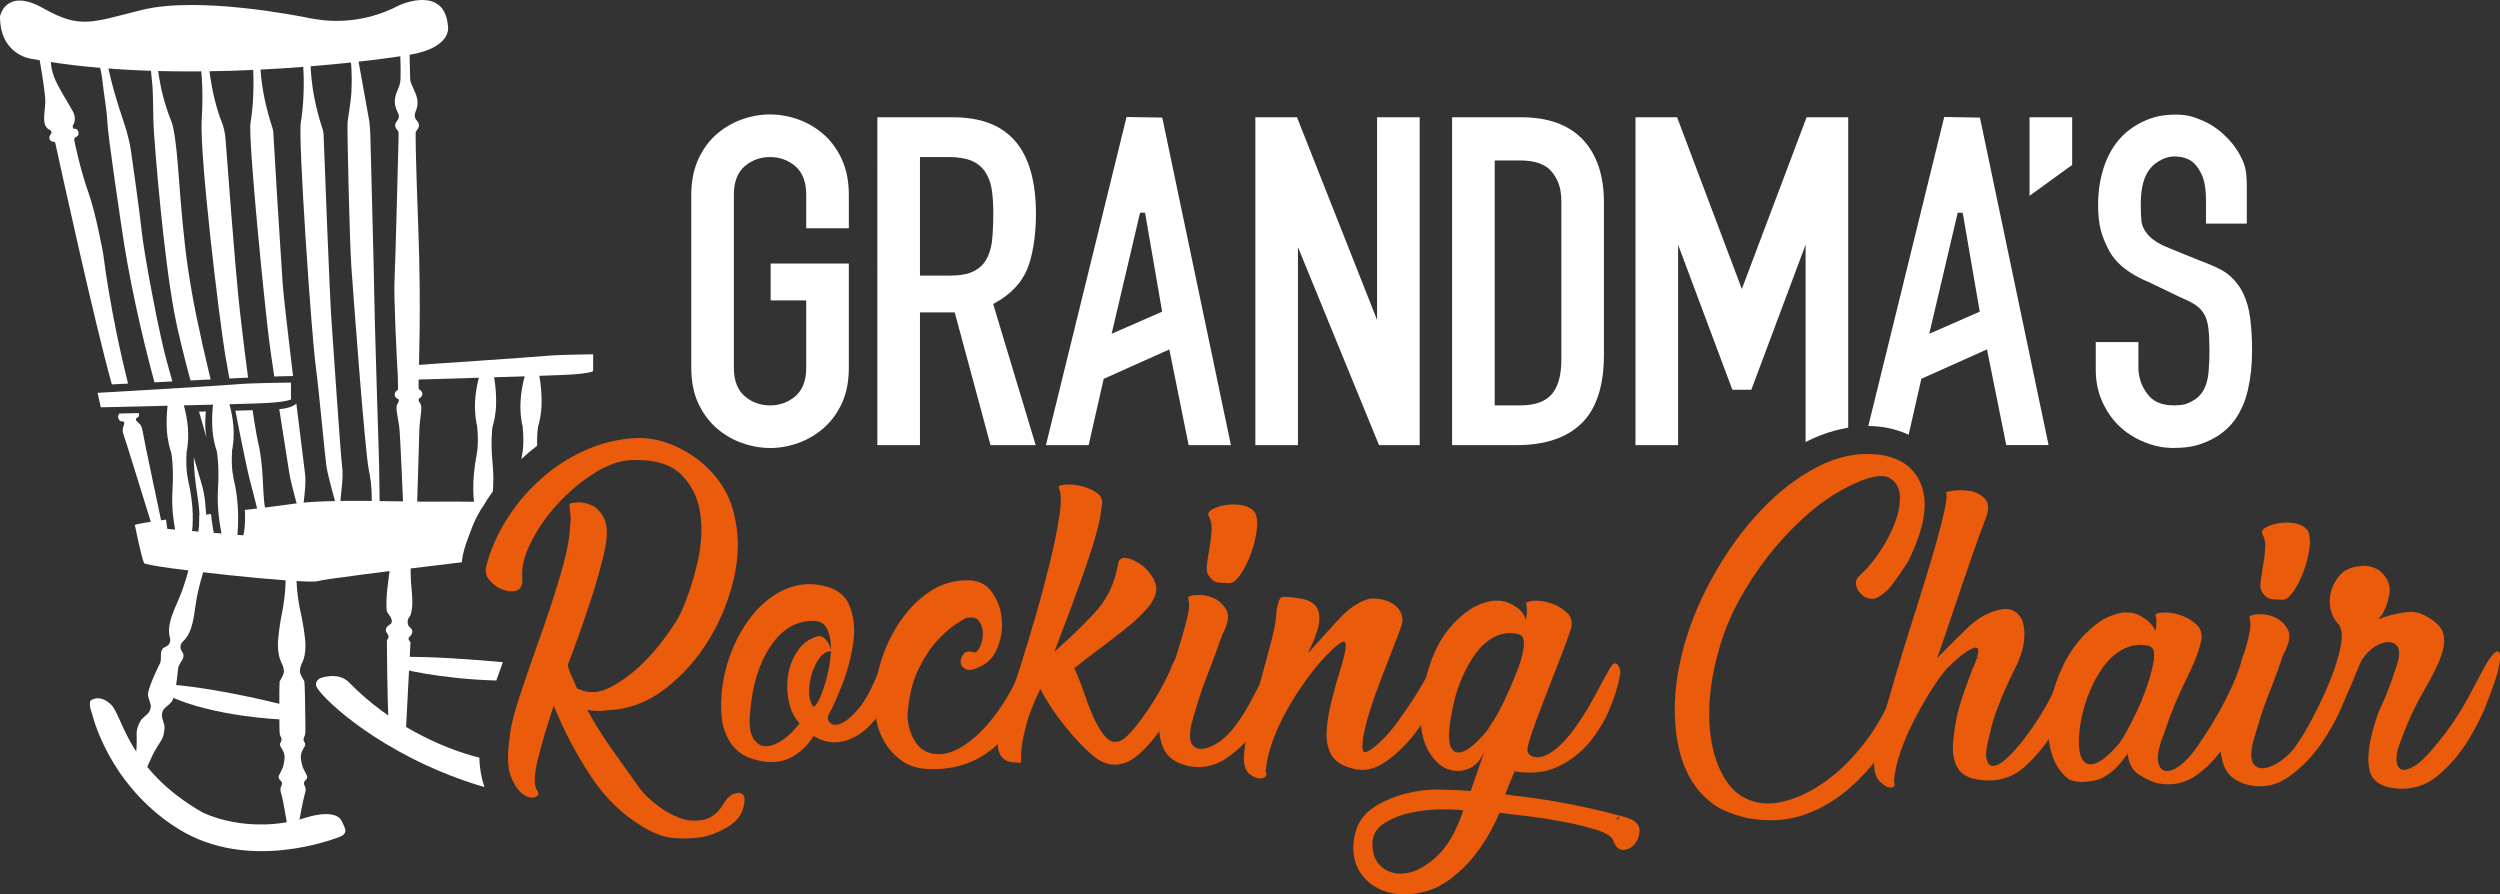<svg xmlns="http://www.w3.org/2000/svg" id="Ebene_2" viewBox="0 0 696.46 249.13"><rect x="0" y="0" width="696.46" height="249.13" fill="#333333" stroke="none"/><defs><style>.cls-1{fill:#ea5b0c;}.cls-2{fill:#e6007e;}.cls-3{fill:#fff;}</style></defs><g id="Ebene_1-2"><path class="cls-3" d="M570.7,124l-19.12-91.24-9.95-.17-21.15,86.09c3.61,.02,7.45,.68,11.24,2.43l3.53-15.58,18.29-8.2,5.37,26.66h11.79Zm-19.17-37.18l-14.07,6.17,7.93-33.74,1.39,.03,4.75,27.55h0Z"></path><path class="cls-3" d="M514.88,119.14V32.67h-11.59l-18.04,47.83-18.04-47.83h-11.59V124h11.87v-55.83l15.12,40.41h5.28l15.12-40.41v54.97c2.28-1.18,6.6-3.11,11.87-4h0Z"></path><path class="cls-3" d="M605.68,124.8c-3.16,0-5.63-.56-8.36-1.67-2.73-1.11-5.1-2.64-7.06-4.55-1.96-1.91-3.53-4.23-4.68-6.87-1.15-2.63-1.73-5.53-1.73-8.6v-7.82h11.87v7.02c0,2.67,.8,5.11,2.37,7.26,1.63,2.23,3.84,3.36,7.59,3.36,2.38,0,3.43-.34,4.9-1.1,1.44-.75,2.55-1.81,3.3-3.16,.72-1.3,1.18-2.91,1.37-4.81,.18-1.81,.27-3.82,.27-5.96,0-2.5-.09-4.6-.27-6.24-.2-1.74-.6-3.12-1.25-4.22-.65-1.1-1.56-2.01-2.7-2.7-1.05-.64-2.46-1.33-4.19-2.06l-8.3-4c-5.68-2.32-9.51-5.4-11.4-9.14-1.93-3.82-2.91-6.71-2.91-12.52,0-3.46,.48-6.79,1.43-9.89,.94-3.08,2.35-5.77,4.18-7.98,1.82-2.2,4.16-3.98,6.97-5.31,2.81-1.32,5.46-1.91,9.23-1.91,2.87,0,4.85,.58,7.47,1.74,2.69,1.2,4.78,2.78,6.68,4.73,1.92,1.96,3.41,4.18,4.43,6.6,1.02,2.42,1.03,4.93,1.03,7.47v9.83h-11.37v-6.22c0-3.27-.3-6.26-1.85-8.66-1.03-1.87-2.74-3.67-6.52-3.83-2.02-.08-3.44,.53-4.77,1.32-1.32,.78-2.37,1.81-3.11,3.04-.72,1.21-1.23,2.61-1.51,4.16-.28,1.51-.41,3.11-.41,4.76,0,1.89,.12,4.22,.2,4.83,.14,1.1,.73,2.58,2.09,4,1.5,1.56,3.72,2.61,4.33,2.88,1.16,.51,9.67,3.94,9.67,3.94,2.96,1.13,6.31,2.46,8.09,3.94,1.76,1.47,3.15,3.21,4.11,5.19,.98,2,1.65,4.34,1.99,6.94,.35,2.68,.53,5.77,.53,9.16,0,3.93-.4,7.61-1.18,10.95-.77,3.29-2.05,6.15-3.79,8.49-1.73,2.32-4.07,4.18-6.95,5.54-2.62,1.23-5.29,2.05-9.8,2.05h0Z"></path><polygon class="cls-3" points="565.4 32.67 577.27 32.67 577.27 45.94 565.4 54.55 565.4 32.67 565.4 32.67"></polygon><path class="cls-3" d="M404.53,124V32.67h19.28c7.45,0,13.22,2.08,17.12,6.2,3.92,4.13,5.9,10.02,5.9,17.49v42.48c0,8.61-2.09,15.03-6.21,19.07-4.13,4.04-10.19,6.09-18.02,6.09h-18.08Zm11.87-11.07h7.15c4.08,0,7.04-1.07,8.81-3.18,1.73-2.07,2.61-5.29,2.61-9.57V56.36c0-3.91-.82-6.04-2.44-8.23-1.68-2.27-4.7-3.43-8.98-3.43h-7.15V112.93h0Z"></path><path class="cls-3" d="M331.13,124l-5.37-26.66-18.29,8.2-4.19,18.46h-11.9l22.46-91.41,9.95,.17,19.12,91.24h-11.79Zm-21.45-31.01l14.07-6.17-4.75-27.55-1.39-.02-7.93,33.74h0Z"></path><polygon class="cls-3" points="384.17 124 361.59 68.84 361.59 124 349.72 124 349.72 32.67 361.32 32.67 383.63 89.13 383.63 32.67 395.5 32.67 395.5 124 384.17 124 384.17 124"></polygon><path class="cls-3" d="M275.94,124l-9.97-36.97h-9.68v36.97h-11.87V32.67h21.02c15.58,0,23.16,8.84,23.16,27.03,0,5.68-.89,11.76-2.53,15.51-1.65,3.76-4.6,6.83-8.77,9.13l-.62,.34,11.84,39.32h-12.57Zm-19.65-47.23h8.62c2.52,0,4.58-.37,6.11-1.09,1.57-.74,2.8-1.82,3.64-3.21,.82-1.35,1.37-3.01,1.65-4.93,.29-1.99,.41-5.96,.41-8.11,0-2.44-.14-4.61-.41-6.46-.28-1.94-.89-3.63-1.8-5.02-.94-1.43-2.27-2.51-3.93-3.2-1.62-.67-3.75-1-6.34-1h-7.95v33.03h0Z"></path><path class="cls-3" d="M214.53,124.8c-2.64,0-5.3-.48-7.91-1.42-2.6-.93-4.97-2.34-7.06-4.17-2.08-1.82-3.78-4.15-5.06-6.92-1.28-2.76-1.92-6.07-1.92-9.85V54.23c0-3.69,.65-6.98,1.92-9.79,1.28-2.81,2.98-5.16,5.05-6.98,2.09-1.83,4.47-3.24,7.06-4.17,2.61-.94,5.27-1.41,7.91-1.41s5.3,.48,7.91,1.41c2.6,.94,4.97,2.34,7.06,4.18,2.08,1.82,3.78,4.17,5.06,6.98,1.27,2.81,1.92,6.1,1.92,9.79v9.36h-11.87v-9.36c0-3.54-1.03-6.21-3.04-7.94-1.98-1.69-4.35-2.55-7.04-2.55s-5.06,.86-7.04,2.54c-2.02,1.73-3.04,4.4-3.04,7.94v48.22c0,3.55,1.03,6.22,3.04,7.94,1.98,1.69,4.35,2.55,7.04,2.55s5.06-.86,7.04-2.55c2.02-1.72,3.04-4.39,3.04-7.94v-18.76h-9.91v-10.27h21.78v29.03c0,3.77-.65,7.09-1.92,9.85-1.28,2.77-2.98,5.1-5.06,6.92-2.09,1.84-4.47,3.24-7.06,4.17-2.61,.94-5.27,1.42-7.91,1.42h0Z"></path><path class="cls-1" d="M339.3,162.27c.92,.1,1.96,.16,3.14,.18,1.01,.02,2.06-.8,3.18-2.46,1.12-1.65,2.07-3.57,2.86-5.73,.79-2.16,1.33-4.33,1.62-6.51,.29-2.17,.11-3.85-.54-5.04-.82-1.02-1.98-1.67-3.48-1.95-1.5-.28-3.01-.3-4.52-.08-1.51,.22-2.78,.62-3.79,1.19-1.02,.57-1.36,1.19-1.04,1.87,.65,1.18,.92,2.57,.81,4.16-.11,1.59-.31,3.18-.59,4.77-.28,1.59-.52,3.09-.71,4.51-.19,1.42-.04,2.47,.45,3.15,.82,1.19,1.68,1.83,2.61,1.93h0Z"></path><path class="cls-1" d="M632.78,166.9c.9,.1,1.93,.16,3.08,.18,.99,.02,2.03-.79,3.13-2.41,1.1-1.62,2.03-3.5,2.81-5.62,.78-2.12,1.31-4.25,1.59-6.39,.28-2.13,.1-3.78-.53-4.94-.81-1-1.95-1.64-3.42-1.91-1.47-.27-2.95-.3-4.44-.08-1.48,.22-2.72,.61-3.72,1.17-1,.56-1.34,1.17-1.02,1.83,.63,1.16,.9,2.52,.79,4.08-.11,1.56-.3,3.12-.58,4.68-.27,1.56-.51,3.04-.69,4.43-.19,1.4-.04,2.43,.44,3.09,.8,1.17,1.65,1.8,2.56,1.89h0Z"></path><path class="cls-1" d="M170.47,208.73c-2.49-3.5-4.77-7.15-6.84-10.97,1.97,.37,3.86,.4,5.67,.1,5.76-.23,11.05-2.19,15.89-5.89,4.83-3.7,8.9-8.23,12.2-13.6,3.3-5.37,5.66-11.16,7.09-17.39,1.42-6.22,1.44-12.06,.06-17.51-.61-2.97-1.79-5.79-3.55-8.45-1.77-2.66-3.9-4.96-6.42-6.9-2.52-1.93-5.29-3.46-8.31-4.58-3.03-1.12-6.02-1.62-8.98-1.51-5.1,.24-9.98,1.43-14.62,3.57-4.64,2.14-8.8,4.9-12.48,8.29-3.68,3.39-6.79,7.16-9.33,11.31-2.54,4.15-4.34,8.35-5.4,12.61-.36,1.47-.01,2.8,1.04,3.96,1.05,1.17,2.27,2.01,3.66,2.53,1.39,.52,2.66,.58,3.82,.19,1.15-.39,1.67-1.57,1.54-3.55-.28-2.8,.51-6.07,2.39-9.83,1.87-3.75,4.32-7.28,7.34-10.6,3.02-3.32,6.4-6.18,10.14-8.58,3.74-2.4,7.26-3.65,10.55-3.76,6.25-.22,10.84,1.09,13.75,3.94,2.91,2.85,4.7,6.42,5.36,10.7,.67,4.29,.42,8.93-.74,13.92-1.16,5-2.68,9.62-4.56,13.86-.68,1.47-2.04,3.63-4.06,6.47-2.02,2.84-4.38,5.56-7.05,8.14-2.68,2.59-5.55,4.67-8.62,6.26-3.07,1.59-5.91,1.79-8.52,.59-.17,0-.29-.04-.37-.13-.08-.08-.21-.13-.37-.13-.47-1.16-.95-2.24-1.42-3.23-.48-1-.87-2.07-1.18-3.23,2.24-5.88,4.31-11.72,6.23-17.53,1.91-5.8,3.31-10.84,4.21-15.1,.72-3.77,.61-6.56-.35-8.39-.95-1.82-2.17-3.04-3.64-3.64-1.47-.6-2.82-.83-4.06-.69-1.24,.14-1.86,.3-1.86,.46,0,.49,.06,1.36,.2,2.59,.14,1.24,.12,2.26-.05,3.08-.06,3.45-.92,8-2.58,13.65-1.66,5.65-3.53,11.37-5.6,17.17-2.07,5.8-3.98,11.32-5.72,16.55-1.74,5.23-2.71,9.16-2.92,11.79-.74,4.92-.64,8.58,.3,10.98,.95,2.4,2.07,4.06,3.37,4.99,1.3,.92,2.45,1.19,3.44,.8,.99-.4,1.17-1.01,.53-1.84-.96-1.33-.91-4.17,.15-8.51,1.06-4.34,2.55-9.37,4.46-15.09,2.84,6.96,6.26,13.47,10.27,19.54,4,6.07,8.85,10.8,14.55,14.19,3.09,1.86,5.91,2.9,8.46,3.11,2.54,.21,4.97,.17,7.28-.12,2.31-.29,4.87-1.23,7.7-2.83,2.82-1.6,4.42-3.79,4.8-6.58,.36-2.13-.24-3.13-1.8-2.99-1.57,.13-2.86,1.1-3.87,2.89-1.53,2.6-3.44,4.13-5.75,4.59-2.31,.45-4.57,.25-6.77-.61-2.21-.86-4.32-2.09-6.35-3.69-2.03-1.6-3.52-3.06-4.49-4.39-2.73-3.83-5.34-7.49-7.83-10.99h0Z"></path><path class="cls-1" d="M456.76,231.65c.1-1.4-.66-2.52-2.28-3.37-.82-.35-1.88-.69-3.19-1.04l-.51,.98h-.74s.75-.49,.75-.49l.5-.48c-2.45-.7-5.32-1.41-8.6-2.12-3.28-.72-6.47-1.35-9.59-1.89-3.12-.55-5.95-.97-8.49-1.26-2.55-.29-4.31-.53-5.29-.71l2.58-6.37c4.59,.74,8.59,.32,11.99-1.27,3.4-1.58,6.27-3.75,8.62-6.51,2.35-2.75,4.25-5.8,5.71-9.15,1.45-3.34,2.46-6.49,3-9.44,.35-1.31,.17-2.42-.56-3.34-.72-.91-1.6-.31-2.62,1.8-.85,1.46-2.21,3.95-4.08,7.45-1.87,3.51-3.98,6.8-6.34,9.88-1.85,2.27-3.52,3.93-5.02,4.97-1.5,1.05-2.83,1.6-3.98,1.66-1.15,.06-2.01-.2-2.58-.79-.57-.58-.68-1.45-.32-2.6,.35-1.47,1.05-3.6,2.08-6.38,1.04-2.78,2.16-5.72,3.36-8.82,1.2-3.1,2.41-6.21,3.62-9.31,1.2-3.1,2.15-5.72,2.85-7.84,.53-1.96,.1-3.53-1.27-4.71-1.38-1.17-2.92-2.03-4.64-2.55-1.72-.52-3.28-.71-4.68-.57-1.4,.14-2.02,.46-1.87,.95,.31,.83,.29,2.23-.07,4.19v.25c-.46-2.14-2.24-3.82-5.34-5.03-1.8-.52-3.57-.55-5.3-.09-1.74,.46-3.27,1.09-4.6,1.89-4.83,3.21-8.36,7.59-10.59,13.14-2.23,5.55-3.4,11.37-3.51,17.45,.1,3.79,.87,6.88,2.3,9.29,1.44,2.41,3.14,4,5.1,4.78,1.96,.77,3.93,.77,5.92-.02,1.99-.79,3.5-2.49,4.53-5.1l-3.9,11.28c-2.3-.2-5.14-.34-8.5-.39-3.37-.06-6.67,.34-9.89,1.18-3.22,.85-6.16,2.15-8.83,3.92-2.66,1.76-4.35,4.28-5.07,7.56-.54,2.46-.53,4.76,0,6.91,.54,2.14,1.62,4.01,3.23,5.61,1.62,1.59,3.65,2.74,6.11,3.44,2.46,.7,5.33,.75,8.63,.15,3.14-.6,5.99-1.87,8.58-3.8,2.58-1.93,4.8-4.07,6.65-6.42,1.85-2.35,3.37-4.63,4.56-6.83,1.19-2.2,2.04-3.95,2.56-5.26,1.48,.19,3.85,.48,7.14,.86,3.28,.39,6.64,.9,10.09,1.53,3.44,.64,6.59,1.39,9.46,2.26,2.86,.87,4.53,1.89,5,3.05,.62,1.82,1.56,2.7,2.79,2.64,1.23-.06,2.27-.58,3.11-1.55,.84-.97,1.31-2.16,1.42-3.55h0Zm-49.11-5.91c-1.91,5.72-4.33,9.95-7.25,12.7-2.92,2.74-5.75,4.34-8.47,4.79-2.72,.45-5.01-.09-6.88-1.6-1.86-1.51-2.77-3.75-2.72-6.71,.04-2.3,1.1-4.14,3.18-5.49,2.08-1.36,4.48-2.35,7.2-2.96,2.73-.61,5.49-.93,8.28-.97,2.8-.04,5.01,.05,6.66,.24h0Zm11.64-31c-1.02,2.2-2.05,4.12-3.06,5.74-1.02,1.63-1.69,2.68-2.03,3.17-2.35,2.76-4.27,4.53-5.77,5.33-1.49,.8-2.65,.86-3.46,.19-.81-.67-1.24-1.91-1.29-3.72-.05-1.81,.19-4.03,.73-6.65,.55-3.44,1.47-6.67,2.76-9.7,1.29-3.02,2.73-5.54,4.33-7.57,1.6-2.03,3.39-3.48,5.38-4.35,1.99-.87,4.05-1.04,6.18-.51,1.14,.35,1.62,1.35,1.43,2.99v.74c-.39,2.3-1.08,4.71-2.11,7.24-1.03,2.53-2.06,4.9-3.08,7.1h0Z"></path><path class="cls-1" d="M249.43,186.42c.01-.65-.06-1.4-.21-2.22-.15-.82-.39-1.45-.71-1.86-.32-.41-.78-.42-1.36-.02-.58,.4-1.22,1.58-1.91,3.54-2.07,5.39-4.07,9.22-6,11.49-1.93,2.27-3.6,3.68-5.01,4.23-1.41,.55-2.44,.45-3.08-.3-.65-.75-.71-1.53-.21-2.35,1.02-1.79,2.26-4.56,3.72-8.32,1.46-3.76,2.48-7.6,3.04-11.54,.56-3.94,.17-7.48-1.17-10.63-1.34-3.15-4.4-5.01-9.15-5.59-3.45-.39-6.75,.25-9.9,1.92-3.16,1.67-5.95,4.09-8.39,7.25-2.44,3.16-4.39,6.83-5.87,11-1.47,4.17-2.25,8.56-2.33,13.16-.05,2.96,.27,5.43,.98,7.42,.7,1.99,1.66,3.61,2.88,4.86,1.21,1.26,2.55,2.14,4.02,2.66,1.47,.52,2.86,.87,4.18,1.06,3.12,.39,5.84-.14,8.17-1.58,2.33-1.44,4.17-3.3,5.52-5.58,2.76,1.69,5.51,2.19,8.24,1.5,2.73-.69,5.13-2.09,7.23-4.19,2.09-2.1,3.82-4.62,5.19-7.56,1.37-2.94,2.07-5.72,2.12-8.35h0Zm-17.92-5.25c-.31-1.32-.78-2.32-1.43-2.98-.65-.67-1.3-1.01-1.96-1.02-2.48,.62-4.44,1.98-5.87,4.09-1.44,2.11-2.34,4.4-2.71,6.86-.38,2.46-.29,4.93,.24,7.41,.53,2.48,1.52,4.47,2.98,5.97-1.35,1.79-2.86,3.28-4.52,4.49-1.67,1.2-3.24,1.84-4.72,1.89-1.48,.06-2.7-.66-3.66-2.16-.96-1.5-1.25-4.05-.85-7.66,.62-7.39,2.53-13.44,5.74-18.15,3.2-4.71,7.19-7.03,11.96-6.95,1.81,.03,3.07,.84,3.78,2.41,.71,1.58,1.05,3.52,1.01,5.81h0Zm-2.03,10.45c-1.13,3.35-2.1,5.11-2.93,5.25-.8-1.16-1.19-2.61-1.16-4.34,.03-1.73,.31-3.41,.83-5.04,.52-1.63,1.25-3.06,2.17-4.28,.92-1.22,1.96-1.82,3.12-1.79-.23,3.45-.9,6.85-2.03,10.2h0Z"></path><path class="cls-1" d="M254.54,205.9c-1.43-2.74-1.96-5.5-1.58-8.29,.4-4.27,1.37-7.99,2.91-11.17,1.54-3.18,3.22-5.78,5.07-7.81,1.84-2.02,3.55-3.55,5.14-4.6,1.58-1.04,2.53-1.64,2.87-1.8,1.82-.46,3.09-.19,3.81,.81,.72,1,1.07,2.2,1.05,3.6-.02,1.4-.34,2.67-.93,3.81-.6,1.14-1.22,1.54-1.87,1.2-1.15-.35-2.01-.16-2.6,.57-.59,.73-.85,1.51-.78,2.33,.07,.83,.55,1.45,1.45,1.88,.89,.43,2.26,.16,4.08-.79,2.15-.95,3.75-2.73,4.78-5.34,1.03-2.61,1.41-5.28,1.13-8-.28-2.72-1.19-5.16-2.71-7.32-1.53-2.16-3.69-3.27-6.48-3.32-3.95-.07-7.5,.94-10.66,3.02-3.16,2.08-5.88,4.75-8.16,8-2.28,3.25-4.07,6.84-5.37,10.76-1.3,3.92-1.99,7.78-2.05,11.56-.03,1.65,.15,3.54,.52,5.68,.38,2.15,1.16,4.21,2.36,6.21,1.2,1.99,2.81,3.71,4.84,5.14,2.03,1.43,4.69,2.18,7.98,2.24,7.56,.13,13.89-2.31,19-7.32,5.1-5.01,8.55-11.94,10.35-20.79,.18-1.31-.2-2.51-1.17-3.6-.97-1.08-1.8-.56-2.49,1.56-.88,3.11-2.21,6.21-3.99,9.3-1.78,3.1-3.77,5.9-5.94,8.41-2.18,2.51-4.48,4.53-6.89,6.05-2.41,1.52-4.69,2.26-6.82,2.22-3.12-.05-5.4-1.45-6.83-4.19h0Z"></path><path class="cls-1" d="M354.77,182.65c-.77,1.8-1.71,3.79-2.82,5.99-1.11,2.2-2.34,4.57-3.7,7.09-1.36,2.53-2.8,4.76-4.31,6.71-1.18,1.62-2.56,3-4.14,4.12-1.58,1.12-3.08,1.8-4.48,2.02-1.4,.22-2.46-.17-3.19-1.17-.72-1-.81-2.81-.28-5.43,.53-1.96,1.18-4.21,1.97-6.75,.78-2.53,1.65-4.99,2.59-7.35,.94-2.37,1.76-4.53,2.46-6.49,.69-1.96,1.21-3.43,1.56-4.41,1.7-3.09,2.11-5.43,1.23-7.01-.88-1.58-2.09-2.71-3.64-3.39-1.55-.68-3.15-.96-4.8-.82-1.65,.14-2.39,.45-2.24,.95,.47,1.16,.35,3.13-.35,5.91-.71,2.79-1.58,5.81-2.62,9.08-1.04,3.27-2.09,6.5-3.13,9.69-1.04,3.19-1.66,5.77-1.86,7.74-.39,3.45-.07,6.45,.95,9.02,1.03,2.57,3.26,4.29,6.69,5.17,4.09,.9,7.85,.14,11.26-2.27,3.41-2.41,6.42-5.48,9.04-9.22,2.61-3.73,4.74-7.69,6.37-11.85,1.63-4.17,2.64-7.48,3.01-9.94,.34-.98-.05-1.81-1.19-2.49-1.14-.67-2.06-.12-2.74,1.68-.34,.49-.89,1.63-1.66,3.42h0Z"></path><path class="cls-1" d="M382.16,196.33c.78-2.37,1.69-4.86,2.72-7.48,1.03-2.61,2.02-5.18,2.97-7.72,.95-2.53,1.77-4.69,2.46-6.49,.52-1.47,.5-2.79-.05-3.95-.56-1.16-1.36-2.04-2.42-2.63-1.06-.59-2.2-.98-3.43-1.17-1.23-.18-2.26-.2-3.08-.05-2.81,.78-5.6,2.66-8.36,5.65-2.77,3-5.58,6.11-8.43,9.35,0-.33,.26-.98,.78-1.96,.51-.98,1.03-2.28,1.55-3.92,1.74-5.4,.23-8.46-4.53-9.21-3.28-.55-5.13-.62-5.55-.22-.42,.4-.81,1.59-1.17,3.56-.04,2.14-.5,4.89-1.38,8.24-.88,3.36-1.85,6.96-2.9,10.8-1.05,3.85-2.07,7.65-3.04,11.42-.97,3.77-1.56,7.13-1.78,10.08-.04,2.47,.46,4.12,1.52,4.96,1.06,.84,2.07,1.27,3.06,1.29,.82,.01,1.4-.3,1.74-.96,0-.33-.03-.53-.11-.62-.08-.08-.12-.29-.11-.62,.21-2.46,.79-5.04,1.74-7.74s2.15-5.39,3.59-8.08c1.44-2.69,3.01-5.25,4.7-7.69,1.68-2.44,3.29-4.54,4.8-6.33,2.85-3.24,4.98-5.22,6.39-5.93,1.41-.71,1.42,1.3,.02,6.04-1.22,3.93-2.23,7.53-3.03,10.8-.8,3.28-1.22,6.15-1.26,8.61-.04,2.47,.45,4.53,1.49,6.19,1.04,1.66,2.95,2.85,5.74,3.55,3.11,.88,6.2,.23,9.28-1.93,3.08-2.17,5.88-4.91,8.41-8.24,2.52-3.32,4.68-6.74,6.47-10.25,1.79-3.5,2.95-6.24,3.47-8.2,.35-1.31,.54-2.62,.56-3.94,.02-1.31-.08-2.38-.31-3.21-.23-.83-.56-1.28-.96-1.37-.41-.09-.87,.44-1.38,1.58-1.03,2.29-2.22,4.77-3.58,7.46-1.37,2.69-2.85,5.3-4.45,7.82-1.61,2.52-3.21,4.88-4.81,7.07-1.6,2.19-3.07,3.94-4.41,5.23-3.18,3.07-4.97,4.07-5.36,2.99-.39-1.07-.15-3.41,.74-7.02,.35-1.47,.92-3.39,1.7-5.77h0Z"></path><path class="cls-1" d="M278.21,209.19c.31,.99,.79,1.74,1.44,2.24,.65,.51,1.39,.81,2.2,.9,.82,.1,1.64,.15,2.46,.17,.17,0,.21-.32,.14-.99-.07-.66,0-1.81,.18-3.45,.2-1.64,.64-3.77,1.34-6.39,.7-2.62,1.99-5.89,3.87-9.8,.31,.83,1.19,2.36,2.63,4.61,1.44,2.25,3.13,4.54,5.06,6.87,1.93,2.34,3.95,4.47,6.06,6.4,2.1,1.93,4.06,2.99,5.87,3.19,2.62,.38,5.19-.53,7.69-2.7,2.51-2.18,4.73-4.81,6.67-7.9,1.94-3.09,3.56-6.19,4.85-9.29,1.29-3.1,2.03-5.47,2.22-7.11,.19-1.64-.29-2.68-1.43-3.11-1.15-.43-2.15,.5-3.01,2.79-.35,.98-1.12,2.61-2.31,4.89-1.19,2.28-2.55,4.56-4.07,6.84-1.52,2.28-3.08,4.35-4.67,6.21-1.6,1.86-2.89,2.87-3.88,3.02-1.32,.31-2.51-.12-3.55-1.3-1.05-1.17-2.05-2.75-3-4.74-.95-1.99-1.86-4.26-2.72-6.83-.86-2.56-1.85-5.09-2.95-7.57,2-1.61,4.29-3.38,6.88-5.31,2.58-1.93,5.08-3.86,7.5-5.79,2.41-1.93,4.42-3.83,6.02-5.69,1.59-1.86,2.41-3.62,2.44-5.26,.02-1.15-.45-2.43-1.41-3.85-.96-1.41-2.14-2.54-3.52-3.39-1.38-.85-2.65-1.32-3.8-1.42-1.15-.1-1.82,.59-2.01,2.06-.92,5.25-3.13,9.73-6.65,13.45-3.52,3.72-7.2,7.27-11.04,10.66,3.27-8.49,5.77-15.19,7.51-20.1,1.73-4.9,2.99-8.71,3.78-11.4,.79-2.7,1.27-4.67,1.46-5.9,.18-1.23,.37-2.5,.56-3.81,.18-1.31-.37-2.39-1.67-3.24-1.3-.84-2.77-1.44-4.41-1.8-1.64-.36-3.12-.46-4.43-.32-1.32,.14-1.82,.46-1.5,.96,.63,1.49,.67,4.08,.11,7.77-.56,3.69-1.41,7.91-2.56,12.66-1.16,4.75-2.47,9.7-3.96,14.86-1.49,5.15-2.97,10.06-4.45,14.72-1.48,4.66-2.78,8.71-3.91,12.14-1.13,3.43-1.78,5.73-1.97,6.87-.36,1.81-.38,3.2-.07,4.19h0Z"></path><path class="cls-1" d="M517.04,162.89c.15,.91,.59,1.74,1.31,2.49,.73,.75,1.58,1.22,2.57,1.4,.98,.18,1.89-.05,2.73-.69,1.33-.8,2.63-2.05,3.89-3.76,1.26-1.71,2.57-3.61,3.92-5.73,4.43-8.8,5.74-15.81,3.94-21.02-1.8-5.21-5.9-8.2-12.3-8.97-5.58-.59-11.15,.54-16.71,3.41-5.56,2.86-10.77,6.84-15.63,11.94-4.86,5.1-9.2,10.98-13.01,17.66-3.82,6.68-6.69,13.45-8.62,20.32-2.64,9.66-3.24,18.53-1.82,26.61,1.42,8.08,4.97,14.07,10.66,17.95,2.11,1.35,4.97,2.47,8.57,3.36,5.9,1.09,11.21,.81,15.93-.83,4.72-1.65,8.95-4.12,12.71-7.43,3.76-3.3,7.03-6.99,9.81-11.05,2.78-4.06,5.03-7.97,6.74-11.72,1.19-2.61,1.93-4.82,2.21-6.62,.28-1.8,.13-2.87-.44-3.21-.57-.34-1.53,.18-2.86,1.55-1.34,1.38-2.87,3.86-4.57,7.44-2.22,4.73-4.93,9-8.12,12.81-3.19,3.81-6.53,6.92-10.03,9.32-3.49,2.41-6.98,4.07-10.45,5-3.47,.93-6.52,.96-9.13,.09-2.95-.87-5.34-2.64-7.18-5.31-1.85-2.66-3.19-5.85-4.03-9.57-.84-3.72-1.14-7.87-.89-12.47,.24-4.6,1.07-9.36,2.47-14.26,1.23-4.75,3.08-9.4,5.55-13.96,2.46-4.56,5.25-8.83,8.36-12.8,3.11-3.97,6.5-7.61,10.18-10.92,3.67-3.3,7.51-5.99,11.49-8.06,5.81-3.02,9.81-3.94,12.01-2.75,2.2,1.19,3.19,3.39,2.97,6.59-.22,3.2-1.44,6.8-3.64,10.79-2.21,3.99-4.73,7.28-7.57,9.86-.84,.81-1.18,1.67-1.03,2.57h0Z"></path><path class="cls-1" d="M551.22,183.34h-.49c-.17,.48-.35,.97-.52,1.46-.18,.49-.43,1.06-.77,1.71-1.55,4.09-2.72,7.44-3.51,10.05-.79,2.62-1.38,5.82-1.77,9.59-.39,3.45,.1,6.17,1.46,8.17,1.36,2,4.1,3.03,8.21,3.1,3.95,.07,7.38-1.23,10.3-3.89,2.92-2.66,5.48-5.74,7.69-9.24,2.2-3.5,3.95-7,5.24-10.52,1.29-3.51,2.2-6.01,2.72-7.48,.18-.82,.11-1.56-.21-2.22-.32-.66-.76-1.08-1.34-1.26-.57-.17-1.15-.1-1.73,.22-.58,.32-1.05,1.05-1.4,2.2-.36,1.64-1.56,4.5-3.6,8.57-2.04,4.08-4.5,7.98-7.36,11.71-1.85,2.43-3.53,4.34-5.03,5.71-1.5,1.37-2.75,2.09-3.74,2.15-.99,.07-1.64-.56-1.94-1.88-.31-1.32-.02-3.62,.86-6.89,.54-2.46,1.23-4.83,2.1-7.12,.86-2.29,1.72-4.37,2.58-6.25,.85-1.87,1.62-3.51,2.31-4.89,.68-1.38,1.11-2.32,1.28-2.81,.68-1.63,1.13-3.35,1.32-5.16,.19-1.8,.1-3.41-.29-4.82-.39-1.4-1.19-2.49-2.41-3.25-1.22-.76-2.91-.83-5.05-.21-2.81,.78-5.47,2.37-7.98,4.79-2.51,2.42-5.36,5.25-8.54,8.49,.34-.82,1.08-2.9,2.21-6.25,1.13-3.35,2.38-7.07,3.77-11.16,1.39-4.08,2.77-8.13,4.16-12.14,1.38-4,2.51-7.07,3.37-9.19,1.03-2.61,.98-4.5-.15-5.68-1.13-1.17-2.52-1.89-4.16-2.17-1.64-.27-3.2-.3-4.68-.08-1.48,.22-2.15,.42-1.98,.58,.32,.67,.08,2.71-.72,6.15-.8,3.44-1.95,7.66-3.43,12.64-1.49,4.99-3.14,10.35-4.97,16.07-1.83,5.73-3.53,11.25-5.1,16.56-1.57,5.32-2.93,10.11-4.07,14.36-1.14,4.26-1.73,7.37-1.77,9.34-.04,2.47,.5,4.24,1.63,5.33,1.13,1.09,2.03,1.64,2.68,1.65,.99,.02,1.45-.22,1.37-.72-.07-.49-.11-.99-.1-1.48,.21-2.3,.79-4.84,1.74-7.62,.95-2.78,2.15-5.59,3.6-8.45,1.45-2.85,2.97-5.58,4.58-8.18,1.61-2.6,3.17-4.79,4.68-6.58,2.68-2.75,4.97-4.6,6.88-5.55,1.91-.95,2.43-.12,1.56,2.49l.74-.23-.25,.24h0Z"></path><path class="cls-1" d="M628.93,182.97c-.32-.66-.72-1.16-1.21-1.5-.49-.34-1.02-.43-1.6-.27-.58,.15-1.04,.81-1.39,1.95-.88,3.44-2.47,7.4-4.77,11.88-2.3,4.48-5.05,9-8.25,13.55-1.52,2.11-3.07,3.73-4.65,4.85-1.59,1.12-2.91,1.55-3.97,1.29-1.07-.27-1.71-1.22-1.92-2.87-.22-1.65,.36-4.19,1.74-7.62,1.21-3.6,2.33-6.58,3.36-8.95,1.03-2.36,1.97-4.41,2.82-6.12,.85-1.71,1.62-3.38,2.31-5.02,.68-1.63,1.3-3.51,1.83-5.64,.36-1.97-.15-3.54-1.52-4.71-1.38-1.17-2.92-2.02-4.64-2.55-1.72-.52-3.32-.71-4.8-.58-1.48,.14-2.07,.46-1.74,.96,.31,.83,.29,2.23-.07,4.19-.79-1.99-2.57-3.58-5.34-4.78-1.8-.52-3.53-.55-5.18-.09-1.65,.46-3.15,1.1-4.47,1.9-4.83,3.21-8.57,7.74-11.21,13.62-2.65,5.87-3.87,11.86-3.64,17.94,.12,2.63,.65,5.07,1.6,7.3,.95,2.24,2.32,4.03,4.1,5.37,1.63,.85,4.01,.98,7.15,.37,3.13-.6,6.22-3.1,9.26-7.49,.28,2.8,1.4,4.8,3.35,5.98,1.95,1.19,3.67,1.96,5.14,2.31,4.1,.73,7.77-.11,11.02-2.52,3.25-2.41,6.02-5.48,8.3-9.23,2.28-3.74,4.16-7.66,5.63-11.74,1.47-4.08,2.47-7.36,3.01-9.81,.17-.65,.1-1.31-.21-1.98h0Zm-28.88,.73c-.37,2.3-.99,4.71-1.85,7.24-.87,2.54-1.81,4.9-2.84,7.1-1.03,2.2-2.01,4.12-2.94,5.74-.93,1.63-1.57,2.69-1.91,3.17-2.35,2.76-4.31,4.53-5.89,5.32-1.58,.8-2.81,.86-3.7,.18-.89-.67-1.45-1.91-1.66-3.73-.22-1.81-.14-4.03,.24-6.65,.55-3.44,1.47-6.67,2.76-9.7,1.29-3.02,2.77-5.54,4.45-7.57,1.68-2.03,3.55-3.47,5.63-4.34,2.07-.87,4.17-1.04,6.3-.51,1.14,.35,1.62,1.35,1.43,2.99v.74h-.01Z"></path><path class="cls-1" d="M650.43,188.03c-.77,1.8-1.71,3.79-2.82,5.99-1.11,2.2-2.34,4.57-3.7,7.09-1.36,2.53-2.8,4.76-4.31,6.71-1.18,1.62-2.56,3-4.14,4.12-1.58,1.12-3.08,1.8-4.48,2.02-1.4,.22-2.46-.17-3.19-1.17-.72-1-.81-2.81-.28-5.43,.53-1.96,1.18-4.21,1.97-6.75,.79-2.53,1.65-4.99,2.6-7.36,.94-2.37,1.76-4.53,2.46-6.49,.69-1.96,1.21-3.43,1.56-4.41,1.7-3.09,2.11-5.43,1.23-7.01-.88-1.58-2.09-2.71-3.64-3.39-1.55-.68-3.15-.96-4.8-.82-1.65,.14-2.39,.45-2.24,.95,.47,1.16,.35,3.13-.35,5.91-.71,2.79-1.58,5.81-2.62,9.08-1.04,3.27-2.09,6.5-3.13,9.69-1.04,3.19-1.66,5.77-1.86,7.74-.39,3.45-.07,6.45,.95,9.02,1.03,2.57,3.26,4.29,6.69,5.17,4.09,.9,7.85,.14,11.26-2.27,3.41-2.41,6.42-5.48,9.04-9.22,2.61-3.74,4.74-7.69,6.37-11.85,1.63-4.17,2.64-7.48,3.01-9.94,.35-.98-.05-1.81-1.19-2.49-1.14-.68-2.06-.12-2.74,1.68-.34,.49-.89,1.63-1.66,3.42h0Z"></path><path class="cls-1" d="M660.67,180.81c1.42-1.12,2.83-1.76,4.23-1.9,1.4-.14,2.42,.29,3.06,1.29,.64,1,.53,2.81-.34,5.42-1.56,4.74-2.86,8.18-3.88,10.29-1.02,2.12-1.89,4.49-2.59,7.11-1.41,5.08-1.72,9.02-.95,11.82,.77,2.81,3.21,4.42,7.32,4.82,4.43,.41,8.32-.8,11.66-3.62,3.34-2.82,6.15-6.1,8.44-9.84,2.29-3.74,4.12-7.45,5.5-11.13,1.38-3.68,2.24-6.17,2.6-7.48,.88-3.6,1-5.61,.35-6.04-.65-.42-1.83,.75-3.52,3.52-.85,1.63-2.55,4.81-5.1,9.53-2.55,4.73-5.76,9.36-9.62,13.89-2.02,2.43-3.77,4.09-5.27,4.96-1.5,.88-2.65,1.19-3.47,.93-.82-.26-1.3-1.05-1.44-2.37-.14-1.32,.13-2.87,.82-4.67,1.9-5.39,4.13-10.29,6.67-14.68,2.54-4.4,4.16-7.65,4.86-9.78,.86-2.29,1.1-4.34,.72-6.15-.38-1.81-1.96-3.49-4.72-5.02-1.79-1.02-3.59-1.42-5.41-1.2-1.81,.21-3.38,.52-4.7,.9-1.33,.39-2.28,.7-2.85,.94-.58,.24-.45-.05,.38-.86,1.01-1.46,1.74-3.38,2.2-5.76,.45-2.37-.29-4.48-2.23-6.33-.48-.5-1.3-.97-2.44-1.4-1.15-.43-2.54-.5-4.19-.2-2.14,.29-3.8,1.13-4.98,2.5-1.18,1.38-1.98,2.89-2.42,4.52-.44,1.64-.47,3.28-.09,4.93,.38,1.65,1.06,2.98,2.03,3.98,1.13,1.17,1.38,3.32,.75,6.43-.63,3.12-1.68,6.43-3.13,9.94-1.46,3.51-3.08,6.94-4.87,10.28-1.78,3.34-3.27,5.83-4.45,7.45-.34,.82-.27,1.6,.21,2.35,.48,.75,1.3,.8,2.46,.17,1.66-.96,3.29-2.57,4.9-4.85,1.6-2.27,3.08-4.76,4.45-7.45,1.36-2.69,2.56-5.26,3.59-7.71,1.03-2.45,1.8-4.32,2.32-5.63,.68-1.47,1.73-2.76,3.15-3.89h0Z"></path><polygon class="cls-2" points="44.49 147.18 43.97 153.21 69.07 155.34 69.58 149.31 44.49 147.18 44.49 147.18"></polygon><path class="cls-3" d="M48.02,106.25c-.6-2.16-1.14-4.08-1.56-5.59-2.27-8.18-6.29-29.91-6.92-35.71-.63-5.79-2.45-18.92-3.08-23.08-.63-4.16-2.08-8.15-2.08-8.15-4.35-12.76-4.8-18.47-4.8-18.47l.06-.52-2.58,.61s1.21,4.39,1.51,7.43c.3,3.03,1.21,7.88,1.36,11.52,.15,3.64,3.79,28.04,3.79,28.04,2.21,15.53,5.73,30.9,9.31,44.18l4.98-.25h0Zm5.95,21.13s0,.05,0,.08c0,0,.07,3.98,.59,7.65,.42,2.96,1.22,6.94,.98,10.85,.23,.61,.17,.46,.17,.46l1.82-1.67c-.29-4.05-.25-3.59-.53-6.15-.18-1.63-.98-4.31-.98-4.31-.44-1.4-1.16-3.89-2.04-6.92h0Z"></path><path class="cls-3" d="M84.95,131.72c-.19-1.39-1.22-9.67-2.39-19.29-.76,.66-2.17,1.35-4.76,1.55,1.28,8.25,2.51,15.96,2.76,17.59,.45,3.03,2.58,10.46,2.58,10.46l1.36-.61c0-1.67,.91-6.36,.45-9.7h0Zm-3.32-26.98c-1.36-11.31-2.66-22.52-2.87-25.53-.46-6.37-2.6-40.99-2.6-41.9s-.3-1.82-.3-1.82c-3.79-11.52-3.33-19.09-3.33-19.09l-2.12,1.21c.45,5.46,.15,12.12-.61,16.52-.76,4.4,3.99,51.49,5.2,60.89,.32,2.48,.83,5.99,1.41,9.86l5.22-.13h0Z"></path><path class="cls-3" d="M69.11,105.19c-1.19-8.94-2.29-18.38-2.75-22.96-.91-8.94-3.35-40.68-3.51-43.25-.15-2.58-.91-4.55-.91-4.55-3.64-8.94-4.09-19.85-4.09-19.85l-2.27,.45c.3,3.48,1.21,8.33,.61,18.34-.61,10,4.85,55.16,6.52,65.31,.32,1.92,.72,4.25,1.19,6.77l5.22-.26h0Zm-3.53,9.23c1.66,8.59,3.4,16.98,3.94,18.97,.91,3.33,2.27,8.94,2.27,8.94l2.12-.45c-.61-2.73-.61-8.33-.91-11.52-.3-3.18-.76-5.61-.76-5.61-.51-1.9-1.17-5.77-1.87-10.48-1.47,.05-3.07,.09-4.8,.14h0Z"></path><path class="cls-3" d="M53.07,105.99l5.61-.28c-6.42-26.74-7.28-35.37-9.07-58.98-.87-11.52-1.98-13.17-1.98-13.17-3.83-9.67-3.89-17.7-3.89-17.7l-2.03-.29s.17,2.88,.63,6.97c.46,4.09,.21,9.24,.54,14.24,.33,5,2.56,33.63,5.72,50.58,.88,4.74,2.54,11.44,4.47,18.64h0Zm4.3,8.64c-.64,.02-1.27,.03-1.92,.05,.7,2.48,1.4,4.95,2.09,7.35-.58-3.16-.33-6.13-.18-7.4h0Z"></path><path class="cls-3" d="M35.67,106.87c-1.68-6.74-4.95-20.87-6.93-36.21,0,0-1.98-11.04-4.09-16.97-2.12-5.92-3.75-13.45-3.94-14.56-.12-.71,.4-.94,.4-.94,0,0,1.03-.26,.72-1.45-.21-.83-.87-.97-1.34-.85,0,0-.48-.64-.08-1.15,.39-.51,.73-2.05,0-3.5-.73-1.46-3.42-5.58-4.9-8.74-1.48-3.17-1.35-5.76-1.35-5.76l-3.22-.61s1.82,10.04,1.68,12.54c-.12,2.24-.57,4.2-.15,5.8,.18,.7,.52,1.29,1.3,1.67,.4,.2,.48,.29,.55,.6,.16,.67-.81,.93-.53,1.95,.17,.63,.85,.87,1.37,.83,.11,0,.22,.18,.3,.57,1.22,5.59,10.81,49.49,15.7,67l4.51-.23h0Zm-2.71,9.54c.24,.96,.8,1.05,1.29,.96,0,0,.56,.24,.32,.88-.24,.64-.64,1.61-.16,2.81,.48,1.21,7.64,24.45,7.64,24.45l2.91-.17s-5.14-24.26-5.3-25.55c-.16-1.29-.98-1.94-1.5-2.39-.52-.45-.15-.93-.15-.93,.45-.16,.87-.49,.67-1.39-2.01,.05-3.84,.09-5.4,.12-.22,.2-.48,.58-.33,1.2h0Z"></path><path class="cls-3" d="M0,4.57S1.59-3.61,12.05,2.3c10.46,5.91,13.64,3.87,27.51,.46,15.69-3.86,43.19,1.59,46.6,2.27,3.41,.68,13.64,2.5,25.23-3.64,0,0,12.5-5.68,13.41,5.91,0,0,1.36,5.91-10.68,7.96-12.05,2.05-64.79,8.64-105.25,1.14,0,0-8.87-.91-8.87-11.82H0Z"></path><path class="cls-3" d="M99.56,15.33l3.33,18.49s.3,2.88,.3,4.55,1.06,39.25,1.06,43.34,1.36,47.59,1.36,47.59l.15,10.61-2.22-.05s.25-4.04-.81-9.05c-1.06-5-4.42-50.26-4.87-56.78-.45-6.52-1.19-38.39-1.04-39.91,.15-1.52,.91-5.61,1.06-8.18,.15-2.58,.15-6.82-.15-8.79-.3-1.97,1.82-1.82,1.82-1.82h0Z"></path><path class="cls-3" d="M86.53,16.4s-.46,8.03,3.33,19.55c0,0,.3,.91,.3,1.82s1.68,44.33,2.13,50.69c.45,6.37,2.57,38.11,3.02,41.45,.45,3.33-.45,8.03-.45,9.7l-1.36,.61s-2.12-7.43-2.58-10.46c-.45-3.03-1.82-18.94-3.03-28.34-1.21-9.4-4.85-62.89-4.09-67.29,.76-4.39,1.06-11.06,.61-16.52l2.12-1.21h0Z"></path><path class="cls-3" d="M135.29,139.82c-5.95-.08-11.2-.12-13.91-.07-8.79,.15-29.4-.91-39.71,.61-3.04,.45-7.97,1.05-13.46,1.71,.02,.27,.28,4.42-.42,7.07l-1.69-.12-.36-4.17-.2-2.23,.3-.27c-1.52,.18-3.08,.37-4.63,.55l.64,5.74-2.28-.19s-.52-2.43-.78-5.26c-1.08,.13-2.17,.26-3.24,.39,.09,2.26-.28,4.52-.28,4.52,0,0-1.71-.16-1.83-.16,.27-2.05-.21-3.46-.22-4.13-1.91,.24-2.76,.47-4.46,.69,.21,1.56,.01,3.05,.01,3.05l-2.15-.2c-.2-1.19-.3-1.97-.36-2.59-4.74,.64-8.15,1.18-8.7,1.5,0,0,1.92,9.37,2.58,10.61,.61,1.15,45.46,6.06,48.49,5,1.53-.54,21.05-2.96,40.03-5.23,.29-3.52,1.86-6.97,2.93-9.91,.49-1.35,1.71-3.86,3.68-6.91h0Z"></path><path class="cls-3" d="M25.16,195.22s2.42-2.12,5.76,1.06c3.33,3.18,4.66,18.11,25.41,30,0,0,12.55,6.6,29.07,1.45,0,0,7.91-2.64,9.76,.94,1.03,1.98,1.07,2.62,1.07,2.62,0,0,.15,1.21-1.51,1.82-1.67,.61-25.61,10-45.16-2.27-19.55-12.27-23.94-32.13-23.94-32.13,0,0-.91-2.12-.45-3.49h0Z"></path><path class="cls-3" d="M133.52,211.06c-10.4-2.59-24.79-9.19-36.25-20.92-3.15-3.22-8.16-1.16-8.16-1.16-1.94,1.26-.7,2.74-.7,2.74,2.05,3.44,17.84,18.4,43.95,26.76,.88,.28,1.74,.54,2.59,.78-.89-2.67-1.35-5.41-1.43-8.21h0Z"></path><path class="cls-3" d="M46.95,193.77s9.92,5.54,32.64,6.75l.27-3.93s-17.31-4.61-32.2-5.89l-.71,3.08h0Z"></path><path class="cls-3" d="M140.1,184.48c-8.21-.76-19.88-1.64-28.61-1.47l-.39,3.14s10.85,2.97,27.16,3.43l1.48-4.1c.12-.34,.24-.67,.36-1h0Z"></path><path class="cls-3" d="M109.04,155.61s-.87,5.73-1.18,8.86c-.31,3.13-.21,5.22-.11,5.76,.11,.54,1,1.21,1.32,2.32,0,0,.3,.87-.26,1.28-.56,.41-1.27,.82-1.3,1.55-.02,.64,.06,.59,.34,1.05,.28,.46,.35,.48,.39,.96,.04,.48-.41,.74-.46,1.13-.04,.39,.18,17.92,.41,21.39l4.91,3.24,1.23-23.69s.14-.67-.27-.96c-.29-.21-.33-.73-.05-1.01,.28-.28,1.36-1.29,.61-2.28-.61-.8-.75-.43-.97-1.34-.23-.91,.06-1.63,.4-1.97,.34-.34,1.14-2.27,.68-6.93-.46-4.66-.28-5.63-.34-9.21l-5.36-.13h0Z"></path><path class="cls-3" d="M116.63,111.47c-.02-.29,.07-.43,.07-.43,0,0,.92-.43,.96-1.16,.04-.73-.42-1.19-.69-1.28-.27-.09-.33-.4-.33-.4l-.03-.82c.06-5.78,.76-21.48-.07-43.58-.83-22.1-.76-26.38-.74-26.84,.03-.56,.94-1.05,.91-2.18-.02-.94-1.19-1.45-1.18-2.57,.02-1.25,1.03-2.01,.75-4.33-.24-2.04-1.93-4.34-2.01-5.8-.08-1.47-.2-9.19-.2-9.19l-2.63,.11s.24,5.86,.15,8.84c-.09,2.99-1.66,3.73-1.6,6.65,.04,1.89,1.14,2.99,1.13,3.94,0,1.13-1.02,1.44-1.03,2.47,0,1.14,.9,1.27,.93,2.01,.04,.95,.02,1.28,.02,1.28-.05,1.67-.89,35.64-1.14,40.25-.23,4.15,.66,22.08,.94,26.65l.04,3.3s-.04,.32-.3,.42c-.26,.11-.69,.6-.6,1.33,.09,.73,1.03,1.09,1.03,1.09,0,0,.1,.14,.1,.43,0,.28-.17,.51-.34,.81-.03,.05-.06,.11-.1,.17-.63,1.16,.41,4.08,.66,7.4,.25,3.31,.98,20.45,.98,20.45l3.89,.18c.06-2.12,.64-21.38,.64-21.38,.04-1.18,.47-4.15,.53-5.07,.06-.92-.1-1.54-.29-1.83-.19-.29-.44-.63-.46-.91h0Z"></path><path class="cls-3" d="M138.2,112.54c.13-4.45-.78-8.73-.78-8.73l-3.54-.31s-1.34,4.07-1.54,8.51c-.15,3.43,.38,5.96,.62,6.93h-.02c.5,5.52-.11,7.21-.56,10.15-1.15,7.54-.11,12.12-.11,12.12,.13,.12,1.04,.2,2.01,.26,.82-1.39,1.83-2.93,3.01-4.56,.17-2.11,.24-4.64-.03-7.37-.67-6.77-.06-10.6-.06-10.6h0c.35-1.11,.93-3.36,1.01-6.41h0Z"></path><path class="cls-3" d="M150.87,112.54c.13-4.45-.78-8.73-.78-8.73l-3.54-.31s-1.34,4.07-1.54,8.51c-.16,3.43,.38,5.96,.62,6.93h-.02c.43,4.73,.04,6.65-.36,8.95,1.36-1.27,2.81-2.51,4.37-3.7-.04-3.39,.25-5.24,.25-5.24h0c.35-1.11,.92-3.36,1.01-6.41h0Z"></path><path class="cls-3" d="M115.57,101.71s33.02-2.22,36.62-2.57c3.59-.35,13.05-.44,13.05-.44v4.68s-.61,.61-6.13,.96c-5.52,.35-40.91,1.32-42.66,1.4l-.88-4.03h0Z"></path><polygon class="cls-3" points="78.19 231.57 79.41 230.8 78.12 231.11 78.19 231.57 78.19 231.57"></polygon><path class="cls-3" d="M84.85,217.68c.34-.4,.74-.69,.74-1.36,0-.37-1.21-2.01-1.48-3.41-.23-1.19-.57-2.16,0-3.52,.57-1.36,.91-1.36,.91-1.99s-.57-.91-.45-1.53c.11-.62,.28-.62,.45-1.36,.17-.74-.06-8.07-.06-10.23s-.17-4.51-.17-4.51c0,0-1.25-1.86-1.25-2.77s.42-1.97,.8-2.73c.38-.76,.76-2.39,.76-4.51s-.83-6.97-1.29-8.94c-.46-1.97-1.21-5.99-1.21-10.15l-.49-.06v-.27s-1.07,.14-1.07,.14l-1-.12v.25s-.48,.06-.48,.06c.08,4.17-.61,8.2-1.02,10.17-.42,1.98-1.16,6.84-1.12,8.96,.04,2.12,.45,3.74,.84,4.49,.39,.75,.83,1.8,.85,2.71,.02,.91-1.2,2.79-1.2,2.79,0,0-.13,2.35-.09,4.51,.04,2.16-.05,9.49,.13,10.23,.18,.74,.35,.73,.48,1.36,.12,.62-.44,.92-.43,1.54,.01,.62,.35,.62,.95,1.97,.59,1.35,.27,2.33,.07,3.52-.24,1.4-1.42,3.07-1.41,3.44,.01,.67,.42,.96,.76,1.35,.35,.39,.19,.79,.02,1.19-.16,.4-.49,.92-.01,2.33,.48,1.41,1.6,8.39,1.6,8.39l1,.06v.11s.16-.1,.16-.1l1.33,.08v-.91s.98-.62,.98-.62c0,0,1.02-5.63,1.47-7.05,.45-1.42,.11-1.93-.06-2.33-.17-.4-.34-.8,0-1.19h0Z"></path><path class="cls-3" d="M45.83,202.79c.05-1.34-.81-2.46-.72-3.62,.08-1.17,.59-1.69,.59-1.69,.72-.77,1.73-1.36,2.22-2.13,.97-1.53,1.66-8.51,1.7-9.15,.04-.64,.75-1.77,1.12-2.32,.37-.56,.43-1.23,.35-1.66-.08-.43-.77-.95-.82-1.92-.05-.98,.77-1.67,.77-1.67,2.15-1.99,2.82-5.28,3.41-9.83,.58-4.56,2.6-10.91,2.6-10.91l-2.25-.47-1.79-.42s-1.54,6.23-3.43,10.42c-1.89,4.19-3.03,7.34-2.25,10.16,0,0,.33,1.02-.22,1.83-.56,.8-1.41,.88-1.71,1.21-.29,.33-.6,.93-.57,1.6,.02,.67,.04,2-.26,2.57-.3,.56-3.37,6.87-3.35,8.68,.01,.91,.57,1.94,.78,2.98,0,0,.15,.71-.39,1.75-.54,1.04-1.85,1.54-2.51,2.71-.66,1.17-1.02,2.32-1.04,3.25-.02,.93,.17,3.44-.19,5.7l-.43,3.64,.74,.22v.02s.64,.17,.64,.17l1.08,.31v-.02s.75,.2,.75,.2l1.54-3.32c.87-2.11,2.35-4.15,2.82-4.96,.47-.81,.77-1.97,.82-3.32h0Z"></path><path class="cls-3" d="M81.06,111.26v-4.68s-11.21,.11-14.8,.46c-3.59,.35-39.07,2.4-39.07,2.4l.88,4.03c.79-.04,9.14-.22,18.61-.44-.18,1.67-.37,4.19-.2,6.76,.2,3.05,.85,5.27,1.24,6.37h0s.75,3.81,.32,10.6c-.34,5.32,.58,9.87,.99,12,0,0,4.14-.24,4.41-.51,0,0,.88-4.6-.54-12.1-.55-2.92-1.23-4.59-.92-10.13h-.02c.21-.98,.65-3.52,.38-6.95-.19-2.34-.69-4.56-1.12-6.14,2.75-.06,5.51-.13,8.12-.2-.18,1.67-.34,4.12-.18,6.62,.2,3.05,.85,5.27,1.24,6.37h0s.75,3.81,.32,10.6c-.34,5.32,.63,10.49,1.04,12.62,0,0,4,1.27,4.27,.99,0,0,.96-6.73-.46-14.23-.55-2.92-1.23-4.59-.92-10.13h-.02c.21-.98,.65-3.52,.38-6.95-.18-2.27-.67-4.43-1.09-6,5.16-.14,9.26-.27,10.78-.37,5.52-.35,6.39-.98,6.39-.98h0Z"></path></g></svg>